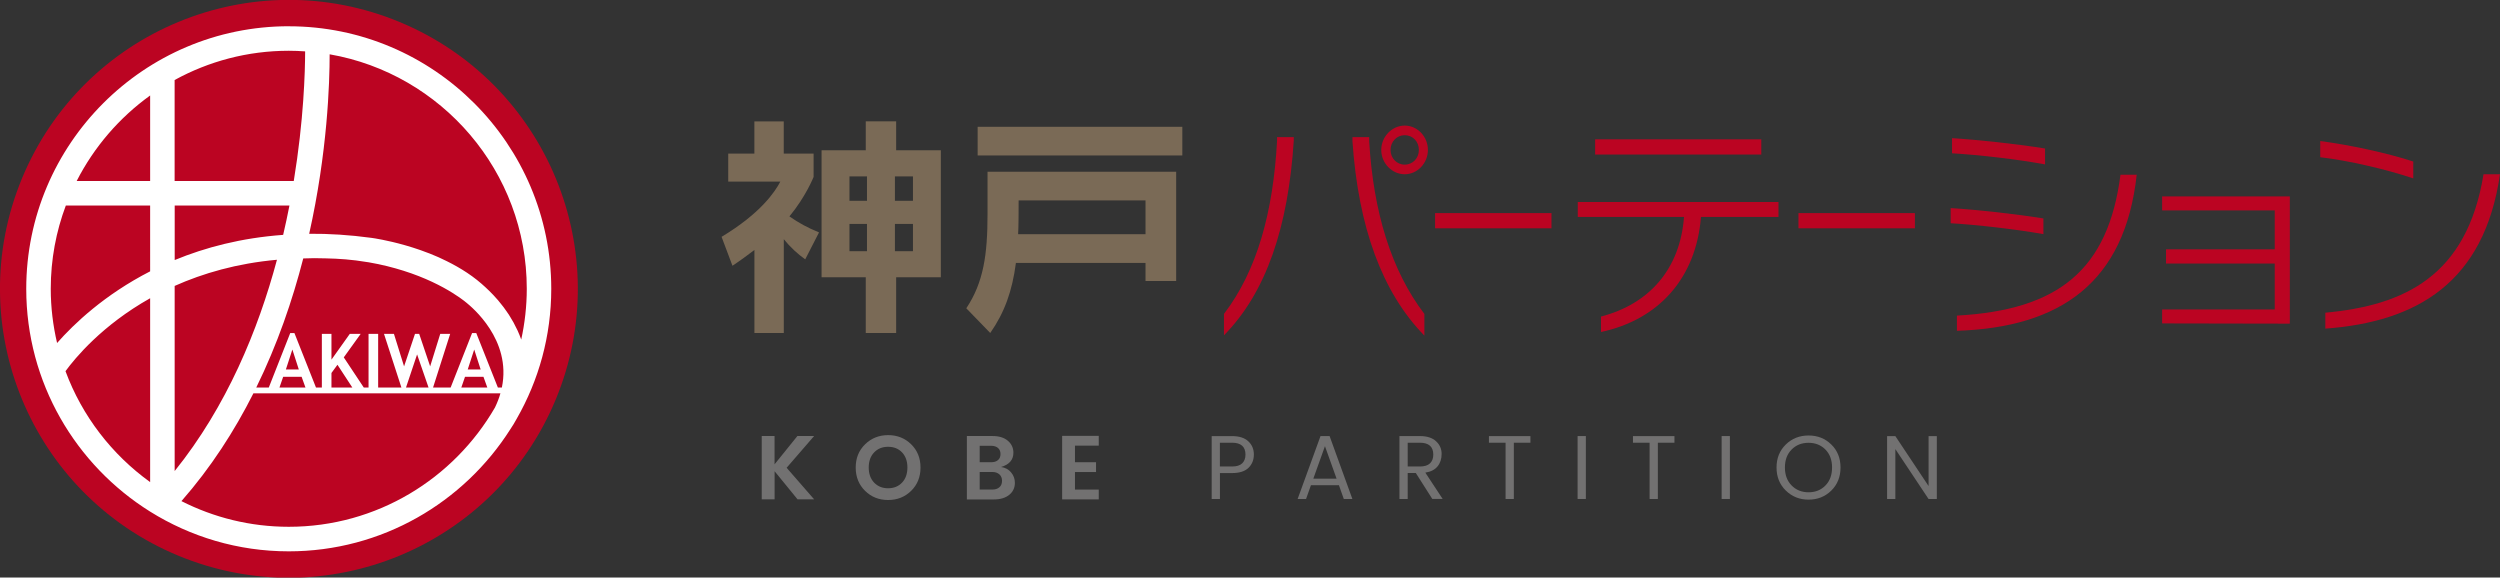 <svg viewBox="0 0 608.74 140.63" xmlns="http://www.w3.org/2000/svg"><rect x="0" y="0" width="608.74" height="140.63" fill="#333333" stroke="none"/><circle cx="70.32" cy="70.32" fill="#bb0422" r="70.32" transform="matrix(.383 -.924 .924 .383 -21.56 108.37)"/><path d="m70.32 6.39c-35.25 0-63.93 28.68-63.93 63.94 0 22.86 12.07 42.94 30.16 54.24 9.81 6.12 21.37 9.68 33.76 9.68 22.68 0 42.63-11.89 53.97-29.75.47-.68 1.11-1.74 1.55-2.56 5.34-9.33 8.4-20.11 8.4-31.61 0-35.26-28.67-63.93-63.92-63.93zm-27.79 13.09c8.25-4.53 17.73-7.12 27.79-7.12 1.34 0 2.67.06 3.98.15-.01 4.9-.33 16.73-2.77 31.57h-29.01v-24.6zm30.91 72.27.94 2.61h-6.33l.9-2.61zm-3.83-1.78 1.58-4.86 1.57 4.86zm11.1 4.39v-3.54l1.46-2 3.62 5.54zm18.15 0 2.7-8.06 2.79 8.06zm18.86-2.61.94 2.61h-6.33l.9-2.61zm-3.83-1.78 1.58-4.86 1.57 4.86zm8.31 4.39h-.97l-5.26-13.26h-1.02l-5.22 13.26h-4.28l4.17-13.07h-2.42l-2.46 7.92-2.67-7.92h-1.02l-2.66 7.92-2.47-7.92h-2.42l4.24 13.07h-5.66v-13.07h-2.34v13.07h-1.16l-4.87-7.34 4.12-5.73h-2.65l-4.47 6.28v-6.28h-2.34v13.07h-1.43l-5.25-13.26h-1.02l-5.22 13.26h-3.05c5.15-10.5 8.83-21.26 11.44-31.43 1.71-.09 3.55-.08 5.43-.02 3.27.07 6.41.28 10.16.91.12.02.23.03.35.05 3.15.54 5.94 1.26 8.45 2.05 5.33 1.68 9.29 3.74 11.93 5.38 1.32.82 2.26 1.5 2.83 1.94.43.33.66.53.66.53 1.09.91 10.99 8.91 8.55 20.6zm-79.67-44.31h27.95c-.45 2.32-.97 4.72-1.53 7.14-10.2.74-18.98 3.06-26.41 6.13v-13.27zm-5.97 67.34c-9.31-6.7-16.57-16.08-20.61-27.01 2.28-3.13 8.88-11.17 20.61-17.76zm0-51.32c-11.11 5.69-18.55 12.78-22.66 17.45-.99-4.25-1.54-8.66-1.54-13.2 0-7.14 1.3-13.97 3.67-20.27h20.53zm0-21.99h-17.89c4.23-8.29 10.39-15.43 17.89-20.83zm5.97 25.54c6.88-3.07 15.14-5.49 24.91-6.37-4.59 17.12-12.24 35.71-24.91 51.45zm27.79 58.65c-9.4 0-18.27-2.26-26.14-6.25 7.16-8.15 12.91-17.09 17.52-26.24h60.15c-.32 1.12-.76 2.27-1.33 3.45-10.03 17.34-28.77 29.04-50.2 29.04zm55.74-47.73c-.16-.36-.35-.7-.53-1.05-.16-.32-.32-.65-.49-.97-.24-.44-.51-.86-.76-1.28-.13-.21-.25-.43-.38-.63-.25-.38-.5-.73-.76-1.09-.18-.24-.34-.49-.52-.73-.18-.23-.36-.45-.54-.68-.28-.35-.55-.69-.83-1.03-.04-.04-.08-.09-.12-.13-1.3-1.51-2.65-2.79-3.89-3.87-2.93-2.55-6.34-4.54-9.73-6.1-.24-.11-.48-.23-.72-.34-.3-.13-.6-.25-.9-.38-.44-.18-.87-.37-1.3-.54-.2-.08-.4-.15-.6-.22-.52-.2-1.03-.39-1.53-.57-.24-.08-.48-.16-.71-.24-.44-.15-.88-.3-1.3-.43-.44-.14-.87-.26-1.29-.39-.19-.06-.39-.12-.58-.17-4.33-1.23-7.58-1.71-8.11-1.78-5.35-.73-10.4-1.04-15.18-1 4.45-19.89 4.98-36.7 4.98-43.7 27.22 4.74 48 28.52 48 57.09 0 4.24-.48 8.38-1.35 12.37-.26-.73-.55-1.45-.87-2.16z" fill="#fff"/><g fill="#727171"><path d="m188.6 121.59h-3.12v-15.43h3.12v6.9l5.57-6.9h4.07l-6.7 7.74 6.7 7.69h-4.04l-5.59-6.85v6.85z"/><path d="m216.25 121.75c-2.22 0-4.1-.74-5.61-2.23s-2.28-3.38-2.28-5.67.76-4.18 2.29-5.67 3.4-2.23 5.61-2.23 4.08.74 5.6 2.23 2.28 3.38 2.28 5.67-.76 4.18-2.28 5.67-3.39 2.23-5.61 2.23zm3.4-4.24c.87-.92 1.3-2.15 1.3-3.68s-.44-2.75-1.3-3.67c-.87-.91-2-1.37-3.4-1.37s-2.54.46-3.41 1.38c-.88.92-1.31 2.14-1.31 3.67s.44 2.75 1.31 3.67c.88.92 2.01 1.38 3.41 1.38s2.53-.46 3.4-1.38z"/><path d="m235.43 106.17h6.25c1.58 0 2.82.38 3.72 1.15.91.77 1.36 1.74 1.36 2.92 0 1.72-1 2.88-3 3.47 1.02.15 1.83.59 2.44 1.32s.92 1.57.92 2.53c0 1.21-.46 2.18-1.37 2.93-.91.74-2.15 1.12-3.71 1.12h-6.61v-15.43zm3.12 2.38v4h2.81c.69 0 1.24-.17 1.65-.52s.61-.84.61-1.47-.2-1.13-.61-1.48-.95-.53-1.65-.53zm0 10.65h3.14c.69 0 1.25-.19 1.67-.56s.63-.9.63-1.56-.21-1.19-.64-1.57-.99-.58-1.68-.58h-3.12z"/><path d="m267.54 106.12v2.39h-5.79v4.04h5.13v2.39h-5.13v4.27h5.79v2.39h-8.91v-15.47h8.91z"/><path d="m303.95 107.45c.91.84 1.36 1.92 1.36 3.23s-.44 2.39-1.31 3.24c-.88.85-2.21 1.27-3.99 1.27h-2.96v6.32h-2.01v-15.32h4.97c1.72 0 3.04.42 3.94 1.26zm-6.91 6.14h2.96c1.11 0 1.93-.25 2.46-.76.54-.51.81-1.22.81-2.13 0-1.93-1.09-2.9-3.27-2.9h-2.96z"/><path d="m327.21 121.5-1.19-3.36h-6.81l-1.19 3.36h-2.05l5.57-15.32h2.21l5.55 15.32h-2.08zm-7.42-4.95h5.66l-2.83-7.91z"/><path d="m342.77 115.18v6.32h-2.01v-15.32h4.97c1.72 0 3.04.42 3.94 1.26.91.84 1.36 1.87 1.36 3.08s-.33 2.23-.99 3.04-1.66 1.32-2.98 1.52l4.22 6.41h-2.52l-4.02-6.32h-1.97zm0-7.38v5.79h2.96c1.11 0 1.93-.25 2.46-.76.54-.51.81-1.22.81-2.13 0-1.93-1.09-2.9-3.27-2.9z"/><path d="m362.55 107.8v-1.61h10.1v1.61h-4.04v13.7h-2.01v-13.7h-4.04z"/><path d="m384.14 121.5v-15.32h2.01v15.32z"/><path d="m397.62 107.8v-1.61h10.1v1.61h-4.04v13.7h-2.01v-13.7h-4.04z"/><path d="m419.21 121.5v-15.32h2.01v15.32z"/><path d="m440.38 121.66c-2.2 0-4.04-.74-5.55-2.22s-2.25-3.35-2.25-5.61.75-4.12 2.25-5.59 3.35-2.2 5.55-2.2 4.04.73 5.54 2.2 2.24 3.33 2.24 5.6-.75 4.14-2.24 5.61c-1.5 1.47-3.34 2.21-5.54 2.21zm4.11-3.45c1.08-1.1 1.61-2.56 1.61-4.38s-.54-3.27-1.61-4.36-2.45-1.65-4.12-1.65-3.05.55-4.13 1.65-1.62 2.55-1.62 4.36.54 3.27 1.63 4.38 2.47 1.66 4.13 1.66 3.04-.55 4.11-1.66z"/><path d="m469.6 106.19h2.01v15.32h-2.01l-8.09-12.16v12.16h-2.01v-15.32h2.01l8.09 12.16z"/></g><path d="m298.03 81.66v-5.22c8.08-10.57 11.99-24.84 12.93-42.17v-.88h4.07v.82c-1.35 21.09-6.71 37-17.01 47.45zm31.29-47.39v-.88h4.07v.94c1.01 17.26 5.37 31.53 13.44 42.11v5.28c-10.28-10.5-16.1-26.42-17.52-47.44zm12.72 8.16c-3.11 0-5.71-2.7-5.71-5.92s2.6-5.93 5.71-5.93 5.65 2.7 5.65 5.93-2.55 5.92-5.65 5.92zm0-9.51c-1.93 0-3.45 1.58-3.45 3.59s1.52 3.58 3.45 3.58 3.45-1.53 3.45-3.58-1.49-3.59-3.45-3.59z" fill="#bb0422"/><path d="m349.44 55.59v-3.7h28.34v3.7z" fill="#bb0422"/><path d="m414.18 52.83c-1.19 14.92-10.33 25.02-24.34 28.01v-3.76c11.92-3.11 19.27-11.73 20.21-24.25h-25.87v-3.64h48.87v3.64zm-25.77-15.21v-3.7h40.46v3.7z" fill="#bb0422"/><path d="m437.92 55.59v-3.7h28.35v3.7z" fill="#bb0422"/><path d="m474.98 54.36v-3.69c6.6.4 16.03 1.46 22.58 2.52v3.82c-6.55-1.17-16.21-2.29-22.58-2.65zm.33-17.03v-3.69c6.55.41 16.15 1.46 22.65 2.52v3.87c-6.61-1.23-16.33-2.35-22.65-2.7zm1.19 43.22v-3.7c24.79-1.36 36.83-11.17 39.83-34.3h3.95c-2.88 26.2-18.48 37.17-43.77 38z" fill="#bb0422"/><path d="m526.47 78.76v-3.41h27.42v-11.18h-26.47v-3.46h26.47v-9.48h-27.42v-3.4h31.09v30.98l-31.09-.06z" fill="#bb0422"/><path d="m564.97 38.27v-3.93c7.11.94 16.21 2.88 22.65 4.99v4.11c-6.45-2.18-15.7-4.34-22.65-5.16zm1.24 41.75v-3.88c19.1-1.76 34.46-8.81 38.52-33.71h4.01c-3.83 26.32-20.15 35.94-42.53 37.59z" fill="#bb0422"/><path d="m196.08 63.16c-1.86-1.32-3.67-2.98-5.23-4.92v22.84h-7.15v-20.21c-1.68 1.26-3.43 2.58-5.35 3.84l-2.65-7.04c9.5-5.72 12.99-10.93 14.31-13.45h-12.69v-6.81h6.37v-7.84h7.15v7.84h7.27v5.67s-1.86 4.75-5.89 9.62c2.22 1.55 4.51 2.8 7.21 3.89l-3.37 6.58zm22.13 4.35v13.57h-7.4v-13.57h-10.76v-30.92h10.76v-7.04h7.4v7.04h10.88v30.92zm-7.1-24.56h-4.27v5.95h4.27zm0 11.57h-4.27v6.64h4.27zm11.19-11.57h-4.39v5.95h4.39zm0 11.57h-4.39v6.64h4.39z" fill="#7a6a56"/><path d="m278.93 68.43v-4.41h-31.56c-.9 6.87-2.77 12.08-6.25 17.06l-5.83-6.01c4.21-6.35 5.17-13.05 5.17-23.01v-10.25h45.93v26.62zm-40.88-30.57v-6.98h49.84v6.98zm40.88 10.93h-30.9c0 2.46 0 6.07-.12 8.24h31.02z" fill="#7a6a56"/></svg>